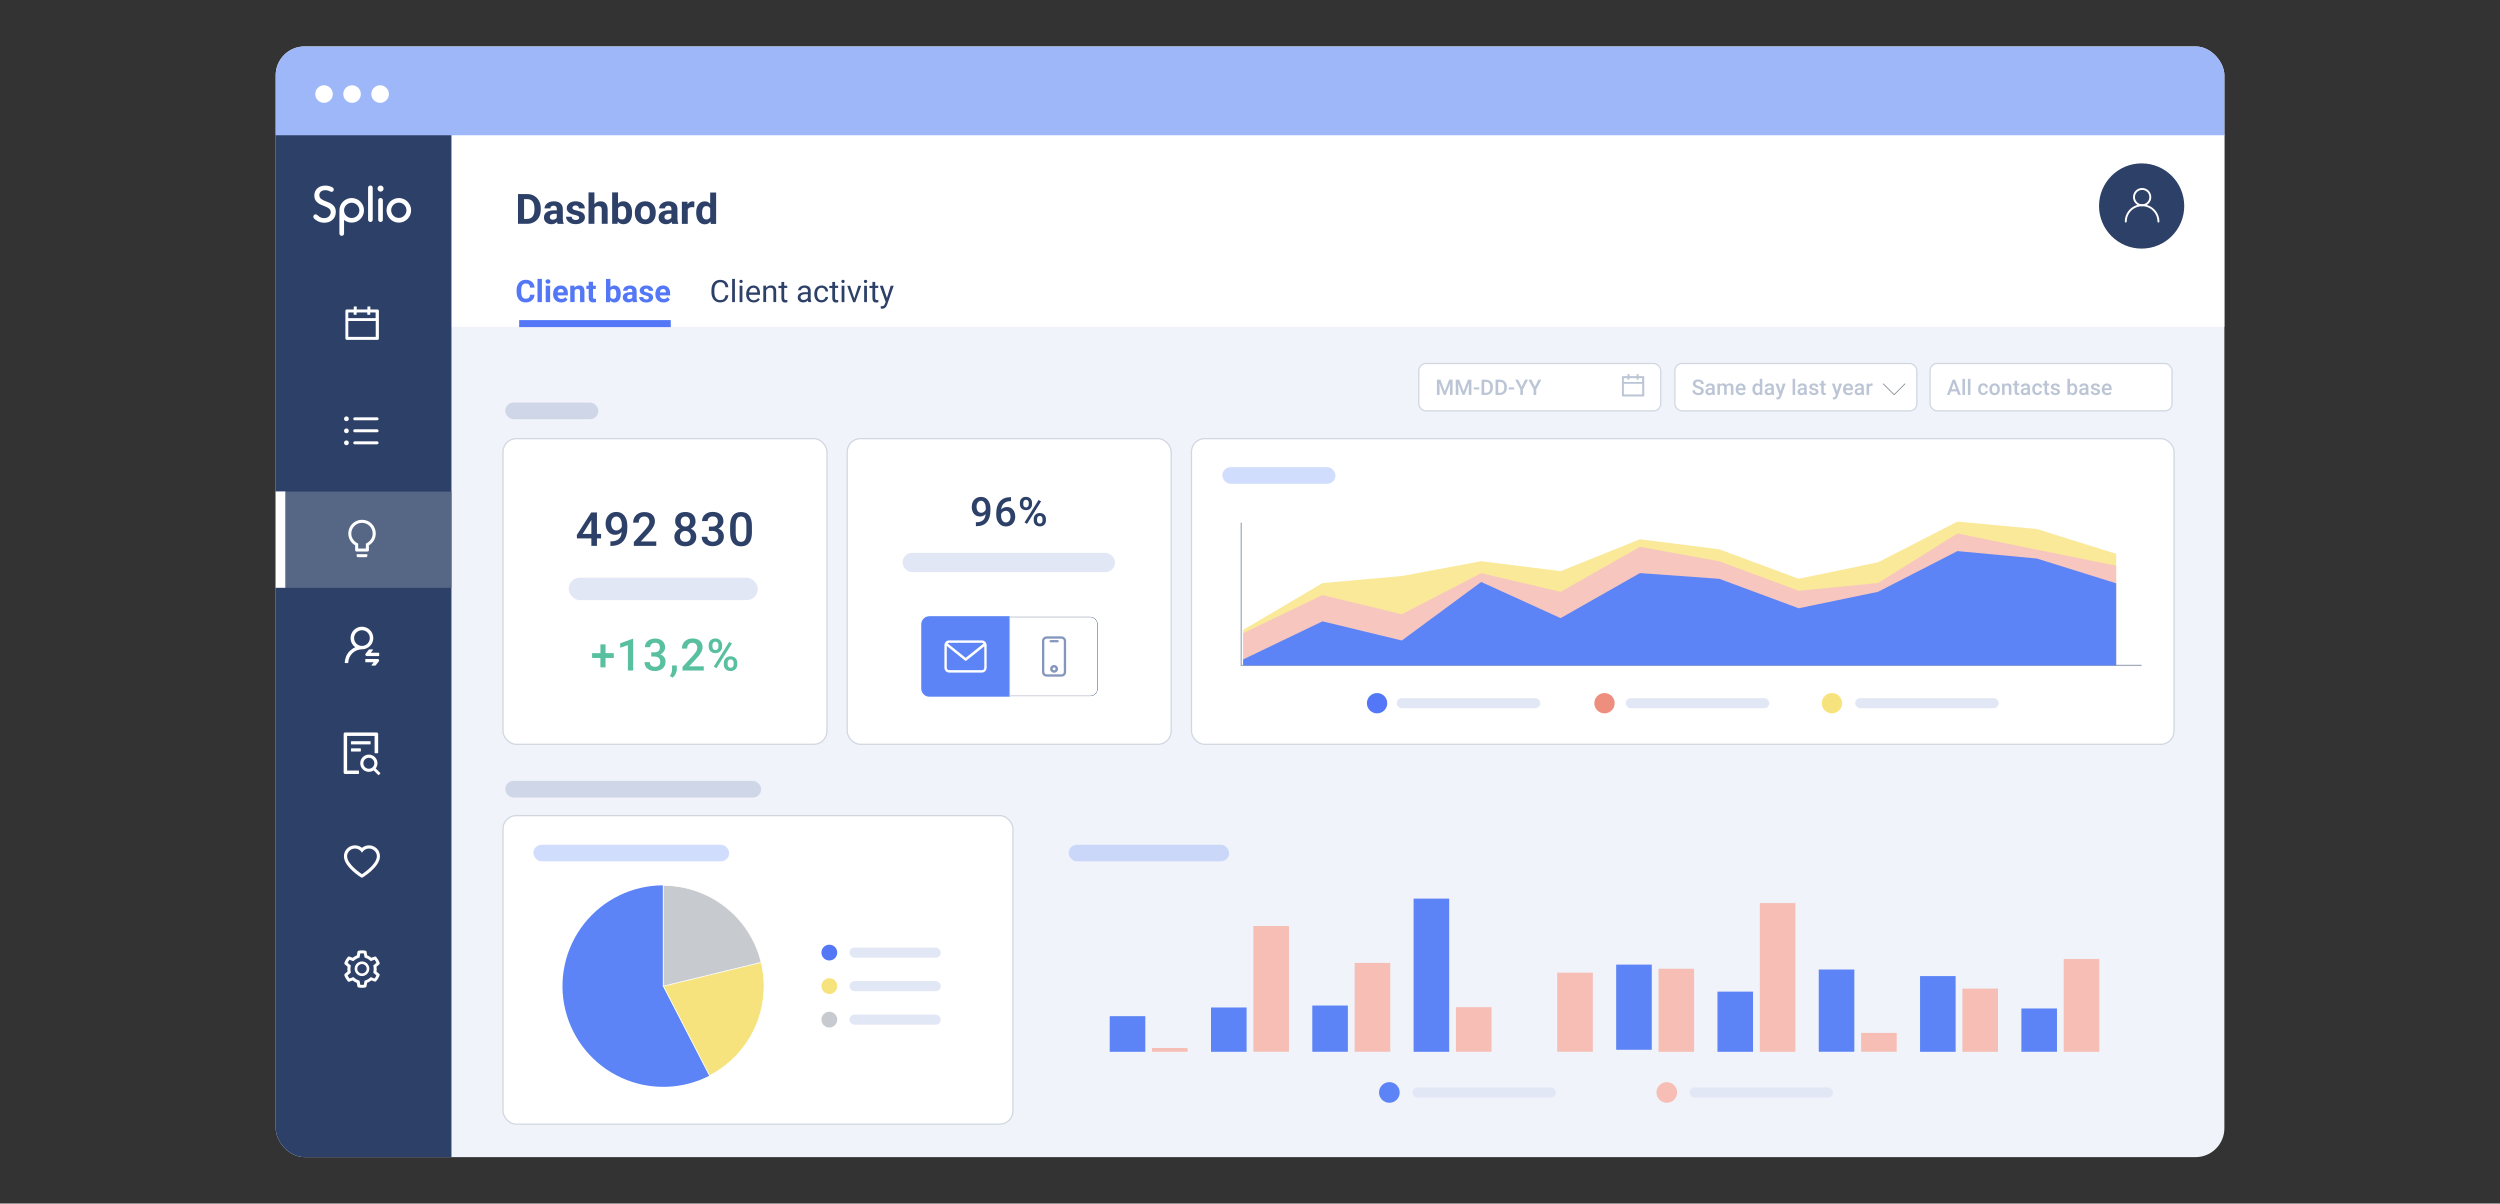 <?xml version="1.0" encoding="UTF-8"?>
<svg id="Layer_2" xmlns="http://www.w3.org/2000/svg" xmlns:xlink="http://www.w3.org/1999/xlink" viewBox="0 0 484 233">
  <rect x="0" y="0" width="484" height="233" fill="#333333" stroke="none"/>
  <defs>
    <style>
      .cls-1, .cls-2, .cls-3, .cls-4, .cls-5, .cls-6, .cls-7 {
        fill: none;
      }

      .cls-8 {
        fill: #f5b8ae;
      }

      .cls-8, .cls-9, .cls-10, .cls-11, .cls-12, .cls-13 {
        isolation: isolate;
      }

      .cls-14, .cls-15 {
        stroke-width: .15px;
      }

      .cls-14, .cls-15, .cls-5 {
        stroke: #fff;
      }

      .cls-14, .cls-16 {
        fill: #c7cacf;
      }

      .cls-17 {
        opacity: .47;
      }

      .cls-17, .cls-18 {
        fill: #9eb7f8;
      }

      .cls-19 {
        stroke: #2d4068;
      }

      .cls-19, .cls-2 {
        stroke-width: .14px;
      }

      .cls-19, .cls-20, .cls-21 {
        fill: #fff;
      }

      .cls-19, .cls-3, .cls-4, .cls-5, .cls-6, .cls-7 {
        stroke-miterlimit: 10;
      }

      .cls-2 {
        stroke: #ccd5e3;
      }

      .cls-22 {
        fill: #bbc5d5;
      }

      .cls-20, .cls-23 {
        fill-rule: evenodd;
      }

      .cls-9 {
        fill: #f6beb5;
      }

      .cls-24, .cls-12 {
        fill: #5377f6;
      }

      .cls-23, .cls-25 {
        fill: #8496bd;
      }

      .cls-26, .cls-10, .cls-15 {
        fill: #f7e37e;
      }

      .cls-27 {
        fill: #58bf9f;
      }

      .cls-28 {
        fill: #566786;
      }

      .cls-11 {
        fill: #ee8e7f;
      }

      .cls-29 {
        clip-path: url(#clippath-1);
      }

      .cls-30 {
        clip-path: url(#clippath-3);
      }

      .cls-31 {
        clip-path: url(#clippath-2);
      }

      .cls-25 {
        opacity: .31;
      }

      .cls-3 {
        stroke: #a4adbe;
      }

      .cls-3, .cls-4 {
        stroke-width: .25px;
      }

      .cls-32 {
        fill: #e2e7f5;
      }

      .cls-33 {
        fill: #f1f3fa;
      }

      .cls-34 {
        fill: #5377f5;
      }

      .cls-35 {
        opacity: .8;
      }

      .cls-4 {
        stroke: #d0d7e0;
      }

      .cls-5 {
        stroke-linecap: round;
        stroke-width: .37px;
      }

      .cls-36 {
        fill: #2d4068;
      }

      .cls-6 {
        stroke: #5f6674;
        stroke-width: .12px;
      }

      .cls-13, .cls-37 {
        fill: #5d84f6;
      }

      .cls-38 {
        clip-path: url(#clippath);
      }

      .cls-7 {
        stroke: #5377f6;
        stroke-width: 1.36px;
      }
    </style>
    <clipPath id="clippath">
      <rect class="cls-33" x="53.37" y="8.99" width="377.27" height="215.03" rx="5.59" ry="5.59"/>
    </clipPath>
    <clipPath id="clippath-1">
      <rect class="cls-1" x="66.46" y="184.01" width="7.25" height="7.25"/>
    </clipPath>
    <clipPath id="clippath-2">
      <rect class="cls-1" x="66.46" y="58.94" width="7.25" height="7.25"/>
    </clipPath>
    <clipPath id="clippath-3">
      <rect class="cls-1" x="66.46" y="100.63" width="7.25" height="7.25"/>
    </clipPath>
  </defs>
  <g>
    <g>
      <rect class="cls-33" x="53.37" y="8.99" width="377.27" height="215.03" rx="5.59" ry="5.59"/>
      <g class="cls-38">
        <rect class="cls-21" x="84.64" y="26.01" width="345.99" height="37.27"/>
        <rect class="cls-36" x="53.37" y="26.01" width="34.03" height="200.78"/>
        <rect class="cls-18" x="52.86" y="8.99" width="378.29" height="17.2"/>
        <circle class="cls-21" cx="62.73" cy="18.21" r="1.7"/>
        <circle class="cls-21" cx="68.16" cy="18.21" r="1.7"/>
        <circle class="cls-21" cx="73.59" cy="18.21" r="1.7"/>
        <rect class="cls-21" x="52.73" y="95.13" width="2.56" height="18.67"/>
        <rect class="cls-28" x="55.29" y="95.18" width="32.1" height="18.62"/>
      </g>
    </g>
    <g>
      <path class="cls-21" d="M73.26,36.93c-.12-.11-.17-.25-.17-.42s.06-.31.17-.42.26-.17.42-.17.3.06.41.17c.11.11.17.25.17.42s-.05.31-.17.42c-.11.11-.25.17-.41.17s-.31-.06-.42-.17"/>
      <path class="cls-21" d="M77.21,39.23c.82,0,1.48.67,1.48,1.48s-.67,1.48-1.48,1.48-1.48-.67-1.48-1.48.67-1.48,1.48-1.48M77.21,38.34c-1.32,0-2.38,1.07-2.38,2.38s1.07,2.38,2.38,2.38,2.38-1.07,2.38-2.38c0-1.32-1.07-2.38-2.38-2.38"/>
      <path class="cls-21" d="M60.76,41.64c.17-.19.47-.2.65-.02.1.1.22.2.36.3.14.1.29.17.45.23s.34.08.52.08c.38,0,.7-.11.93-.34s.36-.5.36-.81c0-.15-.03-.28-.09-.4s-.14-.22-.24-.3c-.1-.08-.22-.16-.36-.23-.13-.08-.28-.14-.43-.2s-.31-.12-.47-.19-.32-.14-.47-.21-.3-.16-.43-.27c-.13-.11-.25-.22-.36-.35s-.18-.28-.24-.46c-.06-.18-.09-.38-.09-.6,0-.57.19-1.04.58-1.4s.91-.54,1.58-.54c.5,0,.96.12,1.38.37.23.13.3.44.15.66-.13.18-.39.24-.58.13-.3-.18-.63-.27-.98-.27s-.65.09-.85.26c-.2.18-.31.4-.31.69,0,.17.04.32.11.45s.17.24.3.33.27.17.42.24c.16.07.33.15.5.21s.35.14.53.21.35.17.5.27.3.23.42.36.22.3.3.5.11.43.11.68c0,.62-.2,1.13-.62,1.52-.41.38-.94.58-1.6.58-.46,0-.88-.1-1.28-.3-.28-.14-.53-.33-.74-.55-.15-.17-.15-.44,0-.61h0Z"/>
      <path class="cls-21" d="M68.09,38.34c-1.32,0-2.38,1.07-2.38,2.38v4.49c0,.25.2.45.45.45s.45-.2.45-.45v-2.63c.41.33.92.52,1.48.52,1.32,0,2.38-1.07,2.38-2.38,0-1.31-1.06-2.38-2.38-2.38M68.09,42.21c-.82,0-1.48-.67-1.48-1.48s.67-1.48,1.48-1.48,1.48.67,1.48,1.48-.67,1.48-1.48,1.48"/>
      <path class="cls-21" d="M71.71,42.98h0c-.25,0-.45-.2-.45-.45v-6.17c0-.25.2-.45.45-.45s.45.2.45.45v6.17c0,.25-.2.45-.45.45"/>
      <path class="cls-21" d="M73.67,42.98h0c-.25,0-.45-.2-.45-.45v-3.75c0-.25.2-.45.45-.45s.45.2.45.45v3.75c0,.25-.2.45-.45.45"/>
    </g>
  </g>
  <g>
    <path class="cls-21" d="M72.27,123.53c0-1.21-.98-2.2-2.2-2.2s-2.2.98-2.2,2.2c0,.73.36,1.38.91,1.78,0,0,0,0,0,0-.4.17-.75.41-1.06.71-.3.3-.55.66-.71,1.06-.16.39-.25.8-.26,1.22,0,0,0,.02,0,.03,0,0,0,.02.02.02,0,0,.01.01.02.02,0,0,.02,0,.03,0h.53s.07-.03.07-.07c.02-.68.29-1.32.78-1.81.5-.5,1.17-.78,1.87-.78,1.21,0,2.2-.98,2.2-2.2ZM70.07,125.05c-.84,0-1.52-.68-1.52-1.52s.68-1.52,1.52-1.52,1.52.68,1.52,1.52-.68,1.52-1.52,1.52ZM71,127.01h2.34s.07-.03.07-.07v-.5s-.03-.07-.07-.07h-1.56l.42-.53s.01-.03.02-.04c0-.04-.03-.07-.07-.07h-.64s-.08.02-.11.05l-.61.77s-.06.11-.06.18c0,.16.13.28.28.28ZM73.13,127.58h-2.34s-.07.03-.07.07v.5s.03.07.07.07h1.56l-.42.53s-.01.03-.02.04c0,.04.03.07.07.07h.64s.08-.02.11-.05l.61-.77s.06-.11.06-.18c0-.16-.13-.28-.28-.28Z"/>
    <g class="cls-29">
      <path class="cls-21" d="M73.42,188.55l-.53-.45c.03-.15.04-.31.04-.47s-.01-.31-.04-.47l.53-.45s.07-.08.08-.13c.01-.05.01-.1,0-.15v-.02c-.15-.41-.37-.79-.65-1.12v-.02s-.09-.07-.14-.08c-.05-.01-.1-.01-.15,0l-.66.23c-.24-.2-.51-.36-.81-.47l-.13-.69c0-.05-.03-.1-.07-.14-.04-.04-.09-.06-.14-.07h-.02c-.42-.08-.87-.08-1.29,0h-.02c-.05.01-.1.04-.14.08-.04.04-.06.08-.07.14l-.13.69c-.29.11-.56.27-.8.46l-.66-.24s-.1-.02-.15,0c-.05.01-.1.04-.13.08v.02c-.29.33-.51.71-.66,1.12v.02c-.04.1-.01.21.07.28l.54.46c-.03.15-.04.31-.04.46s.01.31.04.46l-.54.46s-.07.08-.08.13c-.01.05-.01.1,0,.15v.02c.15.41.37.78.65,1.12v.02s.09.07.14.08c.05.01.1.01.15,0l.66-.24c.24.2.51.36.8.46l.13.69c0,.05.03.1.07.14.04.04.08.06.14.07h.02c.43.08.86.08,1.29,0h.02c.05-.01.1-.04.14-.08.04-.04.06-.08.07-.14l.13-.69c.29-.11.57-.27.81-.47l.66.23s.1.02.15,0c.05-.01.1-.04.13-.08v-.02c.3-.33.51-.71.66-1.12v-.02c.04-.1.01-.21-.07-.28ZM72.32,187.26c.02.12.03.25.03.37s-.01.25-.03.37l-.05.32.6.52c-.09.21-.21.41-.34.6l-.75-.27-.25.21c-.19.16-.41.28-.64.37l-.31.12-.14.78c-.23.03-.46.03-.69,0l-.14-.79-.31-.12c-.23-.09-.45-.21-.64-.37l-.25-.21-.76.27c-.14-.19-.25-.39-.34-.6l.61-.52-.05-.32c-.02-.12-.03-.25-.03-.37s0-.25.03-.37l.05-.32-.61-.52c.09-.21.21-.41.34-.6l.76.27.25-.21c.19-.16.41-.28.64-.37l.31-.12.14-.79c.23-.03.46-.03.69,0l.14.78.31.12c.23.09.45.21.64.37l.25.21.75-.27c.14.19.25.39.34.6l-.6.52.05.32ZM70.08,186.13c-.79,0-1.42.64-1.42,1.42s.64,1.42,1.42,1.42,1.42-.64,1.42-1.42-.64-1.42-1.42-1.42ZM70.72,188.19c-.08.08-.18.15-.29.2-.11.05-.23.07-.35.07-.24,0-.47-.09-.64-.27-.08-.08-.15-.18-.2-.29-.05-.11-.07-.23-.07-.35,0-.24.09-.47.27-.64.17-.17.4-.27.64-.27s.47.09.64.27c.08.08.15.18.2.29.05.11.07.23.07.35,0,.24-.09.47-.27.64Z"/>
    </g>
    <path class="cls-21" d="M73.41,164.94c-.11-.25-.26-.48-.46-.67-.2-.19-.43-.34-.68-.45-.26-.11-.54-.16-.83-.16-.4,0-.79.11-1.13.32-.08.05-.16.1-.23.16-.07-.06-.15-.11-.23-.16-.34-.21-.73-.32-1.13-.32-.29,0-.57.06-.83.16-.25.11-.48.26-.68.45-.2.19-.35.42-.46.67-.11.26-.17.54-.17.82,0,.27.06.55.16.84.09.24.22.49.39.74.27.4.63.81,1.08,1.23.75.69,1.49,1.17,1.53,1.19l.19.12c.08.05.19.05.28,0l.19-.12s.77-.5,1.53-1.19c.45-.42.82-.83,1.08-1.23.17-.25.3-.5.39-.74.11-.29.16-.57.16-.84,0-.29-.06-.56-.17-.82ZM70.08,169.24s-2.88-1.85-2.88-3.47c0-.82.68-1.49,1.52-1.49.59,0,1.1.33,1.36.81.25-.48.77-.81,1.36-.81.84,0,1.52.67,1.52,1.49,0,1.63-2.88,3.47-2.88,3.47Z"/>
    <path class="cls-21" d="M71.75,144.04v-.46s-.03-.08-.08-.08h-3.65s-.08.03-.08.08v.46s.03.08.08.08h3.65s.08-.03.08-.08ZM68.03,144.88s-.08.03-.08.08v.46s.03.08.08.08h1.75s.08-.03.08-.08v-.46s-.03-.08-.08-.08h-1.75ZM69.4,149.17h-2.2v-6.69h5.32v3.27s.03.08.08.08h.53s.08-.03.08-.08v-3.65c0-.17-.14-.3-.3-.3h-6.08c-.17,0-.3.14-.3.3v7.45c0,.17.14.3.3.3h2.58s.08-.03.08-.08v-.53s-.03-.08-.08-.08ZM73.63,149.66l-.89-.89c.21-.28.34-.63.34-1.01,0-.92-.75-1.67-1.67-1.67s-1.67.75-1.67,1.67.75,1.67,1.67,1.67c.34,0,.66-.1.92-.28l.9.9s.03.02.05.02.04,0,.05-.02l.29-.29s.01-.02.02-.02c0,0,0-.02,0-.03s0-.02,0-.03c0,0,0-.02-.02-.02ZM71.41,148.83c-.59,0-1.06-.48-1.06-1.06s.48-1.06,1.06-1.06,1.06.48,1.06,1.06-.48,1.06-1.06,1.06Z"/>
    <g class="cls-31">
      <path class="cls-21" d="M73.06,59.91h-1.36v-.52s-.03-.06-.06-.06h-.45s-.06.03-.06.06v.52h-2.07v-.52s-.03-.06-.06-.06h-.45s-.06.03-.06.06v.52h-1.36c-.14,0-.26.12-.26.26v5.37c0,.14.12.26.26.26h5.96c.14,0,.26-.12.26-.26v-5.37c0-.14-.12-.26-.26-.26ZM72.74,65.22h-5.31v-3.07h5.31v3.07ZM67.43,61.59v-1.1h1.04v.39s.03.06.06.06h.45s.06-.03.06-.06v-.39h2.07v.39s.03.06.06.06h.45s.06-.03.06-.06v-.39h1.04v1.1h-5.31Z"/>
    </g>
    <g class="cls-30">
      <path class="cls-21" d="M71.05,107.29h-1.94s-.06.03-.06.06v.26c0,.14.12.26.26.26h1.55c.14,0,.26-.12.26-.26v-.26s-.03-.06-.06-.06ZM70.08,100.63c-1.47,0-2.65,1.19-2.65,2.65,0,.98.53,1.84,1.33,2.3v.94c0,.14.12.26.26.26h2.14c.14,0,.26-.12.26-.26v-.94c.79-.46,1.33-1.32,1.33-2.3,0-1.47-1.19-2.65-2.65-2.65ZM71.12,105.08l-.29.17v.95h-1.49v-.95l-.29-.17c-.64-.37-1.04-1.05-1.04-1.79,0-1.14.93-2.07,2.07-2.07s2.07.93,2.07,2.07c0,.75-.4,1.43-1.04,1.79Z"/>
    </g>
    <path class="cls-21" d="M73,80.79h-4.32c-.16,0-.29.13-.29.29h0c0,.16.13.29.29.29h4.32c.16,0,.29-.13.29-.29h0c0-.16-.13-.29-.29-.29ZM73,83.11h-4.32c-.16,0-.29.13-.29.29h0c0,.16.13.29.29.29h4.32c.16,0,.29-.13.29-.29h0c0-.16-.13-.29-.29-.29ZM73,85.44h-4.32c-.16,0-.29.13-.29.29h0c0,.16.13.29.29.29h4.32c.16,0,.29-.13.29-.29h0c0-.16-.13-.29-.29-.29ZM66.61,81.08c0,.06.01.12.03.18.02.06.06.11.1.15.04.04.09.08.15.1.06.02.12.03.18.03s.12-.01.18-.03c.06-.02.11-.06.15-.1.04-.04.08-.09.1-.15.02-.06.03-.12.03-.18s-.01-.12-.03-.18c-.02-.06-.06-.11-.1-.15-.04-.04-.09-.08-.15-.1-.06-.02-.12-.03-.18-.03s-.12.01-.18.03c-.06.02-.11.06-.15.1-.04.04-.08.09-.1.15-.02.06-.03.12-.03.18ZM66.61,83.41c0,.06.01.12.03.18.02.06.06.11.1.15.04.04.09.08.15.1.06.02.12.03.18.03s.12-.01.18-.03c.06-.02.11-.06.15-.1.04-.04.08-.09.1-.15.02-.06.03-.12.03-.18s-.01-.12-.03-.18c-.02-.06-.06-.11-.1-.15-.04-.04-.09-.08-.15-.1-.06-.02-.12-.03-.18-.03s-.12.01-.18.03c-.06.02-.11.06-.15.1-.04.04-.08.09-.1.15-.02.06-.03.12-.03.18ZM66.61,85.73c0,.06.01.12.03.18.02.06.06.11.1.15.04.04.09.08.15.1.06.02.12.04.18.04s.12-.01.18-.04c.06-.02.11-.06.15-.1.04-.04.08-.09.1-.15.02-.06.03-.12.03-.18s-.01-.12-.03-.18c-.02-.06-.06-.11-.1-.15-.04-.04-.09-.08-.15-.1-.06-.02-.12-.03-.18-.03s-.12.01-.18.03c-.06.02-.11.06-.15.1-.04.04-.08.09-.1.15-.02.06-.03.12-.03.18Z"/>
  </g>
  <g>
    <path class="cls-36" d="M100.28,43.33v-5.76h1.77c.51,0,.96.11,1.36.34.4.23.71.55.94.97.22.42.34.9.34,1.43v.27c0,.54-.11,1.01-.33,1.43-.22.42-.53.74-.93.97-.4.23-.85.35-1.36.35h-1.78ZM101.46,38.53v3.85h.57c.46,0,.82-.15,1.06-.45.25-.3.37-.74.38-1.3v-.3c0-.59-.12-1.03-.36-1.33-.24-.3-.6-.45-1.06-.45h-.59Z"/>
    <path class="cls-36" d="M107.95,43.33c-.05-.1-.09-.23-.11-.38-.28.31-.64.46-1.08.46-.42,0-.77-.12-1.04-.36-.28-.24-.41-.55-.41-.92,0-.45.17-.8.5-1.04.34-.24.82-.37,1.46-.37h.53v-.25c0-.2-.05-.36-.15-.47-.1-.12-.26-.18-.48-.18-.19,0-.34.05-.45.14-.11.09-.16.22-.16.38h-1.14c0-.25.08-.48.23-.69s.37-.38.65-.5c.28-.12.59-.18.94-.18.53,0,.95.13,1.26.4.31.27.46.64.46,1.12v1.86c0,.41.06.71.17.92v.07h-1.16ZM107,42.54c.17,0,.32-.04.47-.11.14-.08.25-.18.32-.3v-.74h-.43c-.57,0-.88.2-.91.59v.07c0,.14.05.26.15.35.1.09.24.14.41.14Z"/>
    <path class="cls-36" d="M112.13,42.15c0-.14-.07-.25-.21-.33s-.36-.15-.67-.22c-1.02-.21-1.53-.65-1.53-1.3,0-.38.16-.7.47-.95s.73-.38,1.24-.38c.54,0,.98.13,1.3.38s.49.59.49,1h-1.14c0-.16-.05-.3-.16-.41s-.27-.16-.49-.16c-.19,0-.34.04-.45.13-.1.09-.16.2-.16.33,0,.13.06.23.18.31.12.08.32.14.61.2.28.06.52.12.72.19.6.22.91.61.91,1.15,0,.39-.17.71-.5.95-.34.24-.77.36-1.3.36-.36,0-.68-.06-.96-.19-.28-.13-.5-.3-.65-.53-.16-.22-.24-.46-.24-.72h1.08c.01.2.09.36.23.47s.33.16.56.16c.22,0,.38-.04.5-.12.11-.08.17-.19.17-.33Z"/>
    <path class="cls-36" d="M115.09,39.52c.3-.36.68-.55,1.14-.55.93,0,1.4.54,1.41,1.62v2.74h-1.14v-2.71c0-.25-.05-.43-.16-.54-.11-.12-.28-.18-.53-.18-.33,0-.58.13-.73.39v3.04h-1.14v-6.08h1.14v2.26Z"/>
    <path class="cls-36" d="M122.37,41.23c0,.69-.15,1.22-.44,1.6s-.7.58-1.23.58c-.46,0-.84-.18-1.11-.53l-.05.45h-1.03v-6.08h1.14v2.18c.26-.31.61-.46,1.04-.46.52,0,.93.19,1.23.58.3.38.45.92.45,1.62v.06ZM121.23,41.15c0-.43-.07-.75-.21-.95s-.34-.3-.61-.3c-.36,0-.61.15-.75.45v1.69c.14.3.39.45.76.45s.61-.18.73-.55c.06-.17.08-.44.08-.8Z"/>
    <path class="cls-36" d="M122.9,41.15c0-.42.08-.8.25-1.14s.4-.59.71-.77.66-.27,1.07-.27c.58,0,1.05.18,1.41.53.37.35.57.83.61,1.44v.29c0,.66-.18,1.18-.54,1.58-.37.4-.86.6-1.48.6s-1.11-.2-1.48-.59c-.37-.4-.55-.93-.55-1.61v-.05ZM124.04,41.24c0,.41.08.72.23.93.15.21.37.32.66.32s.49-.11.65-.32c.16-.21.23-.55.23-1.02,0-.4-.08-.71-.23-.93-.16-.22-.37-.33-.66-.33s-.5.11-.65.33-.23.56-.23,1.01Z"/>
    <path class="cls-36" d="M130.14,43.33c-.05-.1-.09-.23-.11-.38-.28.31-.64.46-1.08.46-.42,0-.77-.12-1.04-.36-.28-.24-.41-.55-.41-.92,0-.45.17-.8.5-1.04.34-.24.82-.37,1.46-.37h.53v-.25c0-.2-.05-.36-.15-.47-.1-.12-.26-.18-.48-.18-.19,0-.34.05-.45.14-.11.09-.16.22-.16.38h-1.14c0-.25.08-.48.23-.69s.37-.38.65-.5c.28-.12.59-.18.94-.18.53,0,.95.13,1.26.4.31.27.46.64.46,1.12v1.86c0,.41.06.71.17.92v.07h-1.16ZM129.19,42.54c.17,0,.32-.04.47-.11.14-.08.25-.18.32-.3v-.74h-.43c-.57,0-.88.2-.91.59v.07c0,.14.05.26.15.35.1.09.24.14.41.14Z"/>
    <path class="cls-36" d="M134.41,40.13c-.16-.02-.29-.03-.41-.03-.43,0-.72.15-.85.44v2.8h-1.14v-4.28h1.08l.03.51c.23-.39.55-.59.95-.59.13,0,.25.02.36.05l-.02,1.1Z"/>
    <path class="cls-36" d="M134.78,41.16c0-.67.15-1.2.45-1.59.3-.4.71-.59,1.23-.59.42,0,.76.16,1.03.47v-2.18h1.15v6.08h-1.03l-.06-.45c-.29.36-.65.53-1.1.53-.5,0-.91-.2-1.21-.6-.3-.4-.46-.95-.46-1.66ZM135.92,41.25c0,.4.07.71.21.92.14.21.34.32.61.32.35,0,.6-.15.75-.45v-1.69c-.14-.3-.39-.45-.74-.45-.55,0-.83.45-.83,1.34Z"/>
  </g>
  <g>
    <path class="cls-24" d="M103.49,57.07c-.03.46-.2.82-.51,1.08-.31.26-.71.4-1.21.4-.55,0-.98-.18-1.29-.55s-.47-.87-.47-1.52v-.26c0-.41.07-.77.22-1.08s.35-.55.62-.72c.27-.17.58-.25.94-.25.49,0,.89.13,1.19.4.3.26.47.63.52,1.11h-.88c-.02-.28-.1-.47-.23-.6-.13-.12-.33-.19-.6-.19-.29,0-.51.1-.66.31-.15.21-.22.54-.22.98v.32c0,.46.07.8.21,1.01.14.21.36.32.66.32.27,0,.47-.06.61-.19.13-.12.21-.32.23-.58h.88Z"/>
    <path class="cls-24" d="M104.91,58.49h-.85v-4.5h.85v4.5Z"/>
    <path class="cls-24" d="M105.6,54.5c0-.13.04-.23.13-.31s.2-.12.35-.12.26.04.35.12.13.19.13.31-.04.23-.13.32c-.09.08-.2.12-.34.12s-.26-.04-.34-.12c-.09-.08-.13-.19-.13-.32ZM106.5,58.49h-.85v-3.17h.85v3.17Z"/>
    <path class="cls-24" d="M108.65,58.55c-.47,0-.84-.14-1.13-.43-.29-.29-.44-.66-.44-1.14v-.08c0-.32.06-.6.18-.85.12-.25.3-.44.52-.58.23-.14.48-.2.77-.2.43,0,.78.14,1.02.41.25.27.37.66.37,1.16v.35h-2.02c.03.21.11.37.25.5s.31.19.52.19c.33,0,.58-.12.76-.35l.42.47c-.13.18-.3.32-.52.42-.22.1-.46.15-.72.15ZM108.55,55.95c-.17,0-.3.06-.41.17-.1.11-.17.28-.2.49h1.18v-.07c0-.19-.05-.33-.15-.44-.1-.1-.24-.15-.41-.15Z"/>
    <path class="cls-24" d="M111.21,55.32l.03.37c.23-.28.53-.43.91-.43.34,0,.59.1.75.3.16.2.25.49.25.88v2.05h-.85v-2.03c0-.18-.04-.31-.12-.39-.08-.08-.21-.12-.39-.12-.24,0-.42.1-.54.3v2.23h-.85v-3.17h.8Z"/>
    <path class="cls-24" d="M114.81,54.54v.78h.54v.62h-.54v1.58c0,.12.02.2.07.25.05.05.13.08.26.08.09,0,.18,0,.25-.02v.64c-.17.05-.34.08-.51.08-.59,0-.9-.3-.91-.9v-1.71h-.46v-.62h.46v-.78h.85Z"/>
    <path class="cls-24" d="M120.17,56.94c0,.51-.11.9-.32,1.19-.22.28-.52.43-.91.43-.34,0-.62-.13-.82-.4l-.04.34h-.76v-4.5h.85v1.61c.19-.23.45-.34.77-.34.39,0,.69.14.91.43.22.28.33.68.33,1.2v.05ZM119.32,56.87c0-.32-.05-.55-.15-.7s-.25-.22-.45-.22c-.27,0-.45.11-.56.33v1.25c.1.22.29.33.56.33s.45-.14.54-.4c.04-.13.06-.32.06-.59Z"/>
    <path class="cls-24" d="M122.53,58.49c-.04-.08-.07-.17-.08-.28-.2.23-.47.34-.8.34-.31,0-.57-.09-.77-.27-.2-.18-.31-.41-.31-.68,0-.34.12-.59.37-.77.25-.18.61-.27,1.08-.27h.39v-.18c0-.15-.04-.26-.11-.35s-.19-.13-.36-.13c-.14,0-.25.03-.34.1-.08.07-.12.16-.12.28h-.85c0-.18.06-.35.17-.51s.27-.28.48-.37c.21-.09.44-.13.7-.13.39,0,.7.1.93.29.23.2.34.47.34.83v1.37c0,.3.04.53.13.68v.05h-.86ZM121.83,57.9c.13,0,.24-.03.35-.08.11-.06.18-.13.23-.22v-.54h-.32c-.42,0-.65.15-.68.44v.05c0,.1.03.19.11.26.07.07.18.1.3.1Z"/>
    <path class="cls-24" d="M125.62,57.61c0-.1-.05-.18-.15-.24s-.27-.11-.49-.16c-.75-.16-1.13-.48-1.13-.96,0-.28.12-.52.35-.7.23-.19.54-.28.92-.28.4,0,.72.1.97.29.24.19.36.43.36.74h-.85c0-.12-.04-.22-.12-.3-.08-.08-.2-.12-.37-.12-.14,0-.25.03-.33.1-.08.06-.12.15-.12.25,0,.09.05.17.13.23.09.06.24.11.45.15.21.04.39.09.53.14.45.16.67.45.67.85,0,.29-.12.52-.37.7-.25.18-.57.27-.96.27-.27,0-.5-.05-.71-.14-.21-.09-.37-.22-.49-.39-.12-.17-.18-.34-.18-.53h.8c0,.15.06.27.17.34.1.08.24.12.42.12.16,0,.29-.03.37-.09s.12-.14.12-.24Z"/>
    <path class="cls-24" d="M128.45,58.55c-.47,0-.84-.14-1.13-.43-.29-.29-.44-.66-.44-1.14v-.08c0-.32.06-.6.18-.85.12-.25.3-.44.52-.58.23-.14.48-.2.77-.2.43,0,.78.14,1.02.41.25.27.37.66.37,1.16v.35h-2.02c.03.21.11.37.25.5s.31.19.52.19c.33,0,.58-.12.76-.35l.42.47c-.13.18-.3.32-.52.42-.22.1-.46.15-.72.15ZM128.35,55.95c-.17,0-.3.06-.41.17-.1.11-.17.28-.2.49h1.18v-.07c0-.19-.05-.33-.15-.44-.1-.1-.24-.15-.41-.15Z"/>
    <path class="cls-36" d="M141.01,57.14c-.05.45-.22.8-.5,1.04-.28.25-.65.37-1.12.37-.5,0-.91-.18-1.21-.54s-.45-.84-.45-1.45v-.41c0-.4.07-.74.21-1.04s.34-.53.6-.69c.26-.16.56-.24.9-.24.45,0,.82.13,1.09.38s.43.6.48,1.05h-.56c-.05-.34-.16-.59-.32-.74-.16-.15-.39-.23-.68-.23-.36,0-.64.13-.84.4-.2.27-.31.64-.31,1.13v.41c0,.46.1.83.29,1.11.19.27.46.41.81.41.31,0,.55-.07.72-.21.17-.14.28-.39.33-.74h.56Z"/>
    <path class="cls-36" d="M142.28,58.49h-.54v-4.5h.54v4.5Z"/>
    <path class="cls-36" d="M143.15,54.48c0-.09.03-.16.08-.22s.13-.09.24-.09.19.03.24.09.08.13.08.22-.03.16-.08.22-.14.09-.24.09-.19-.03-.24-.09-.08-.13-.08-.22ZM143.73,58.49h-.54v-3.17h.54v3.17Z"/>
    <path class="cls-36" d="M145.91,58.55c-.43,0-.78-.14-1.05-.42-.27-.28-.4-.66-.4-1.13v-.1c0-.31.06-.6.18-.84.12-.25.29-.44.5-.58.22-.14.45-.21.7-.21.41,0,.73.14.96.41s.34.66.34,1.17v.23h-2.15c0,.31.1.56.27.76.18.19.4.29.67.29.19,0,.35-.04.49-.12.13-.08.25-.18.35-.31l.33.26c-.27.41-.66.61-1.19.61ZM145.85,55.71c-.22,0-.4.08-.55.24-.15.16-.24.38-.27.67h1.59v-.04c-.02-.27-.09-.49-.22-.64-.13-.15-.31-.23-.54-.23Z"/>
    <path class="cls-36" d="M148.29,55.32l.02.4c.24-.3.56-.46.95-.46.67,0,1.01.38,1.01,1.13v2.09h-.54v-2.1c0-.23-.05-.4-.16-.51-.1-.11-.26-.16-.48-.16-.18,0-.33.05-.46.14-.13.09-.24.22-.31.37v2.26h-.54v-3.17h.51Z"/>
    <path class="cls-36" d="M151.82,54.55v.77h.59v.42h-.59v1.97c0,.13.03.22.08.29.05.06.14.1.27.1.06,0,.15-.01.26-.03v.44c-.14.04-.28.06-.42.06-.24,0-.42-.07-.55-.22-.12-.15-.18-.35-.18-.62v-1.96h-.58v-.42h.58v-.77h.54Z"/>
    <path class="cls-36" d="M156.49,58.49c-.03-.06-.06-.17-.08-.33-.25.26-.55.39-.9.39-.31,0-.57-.09-.77-.27s-.3-.4-.3-.67c0-.33.12-.59.38-.77.25-.18.6-.27,1.06-.27h.53v-.25c0-.19-.06-.34-.17-.45-.11-.11-.28-.17-.5-.17-.19,0-.36.05-.49.15-.13.1-.2.21-.2.35h-.54c0-.16.06-.31.17-.46.11-.15.26-.26.46-.35.19-.09.4-.13.63-.13.36,0,.65.09.86.27.21.18.31.43.32.75v1.46c0,.29.04.52.11.69v.05h-.57ZM155.59,58.08c.17,0,.33-.04.48-.13s.26-.2.33-.34v-.65h-.42c-.66,0-1,.19-1,.58,0,.17.06.3.17.4s.26.14.44.14Z"/>
    <path class="cls-36" d="M159.06,58.11c.19,0,.36-.06.51-.18.14-.12.22-.26.24-.44h.51c-.01.18-.07.35-.19.52-.12.16-.27.29-.46.39-.19.1-.4.15-.61.15-.43,0-.77-.14-1.03-.43s-.38-.68-.38-1.18v-.09c0-.31.06-.58.17-.82s.28-.43.49-.56c.21-.13.46-.2.75-.2.36,0,.65.11.89.32.23.21.36.49.38.83h-.51c-.02-.21-.09-.37-.23-.51-.14-.13-.31-.2-.52-.2-.27,0-.49.1-.64.3-.15.2-.23.48-.23.86v.1c0,.36.08.65.23.84.15.2.37.3.64.3Z"/>
    <path class="cls-36" d="M161.67,54.55v.77h.59v.42h-.59v1.97c0,.13.03.22.08.29.05.06.14.1.27.1.06,0,.15-.01.26-.03v.44c-.14.04-.28.06-.42.06-.24,0-.42-.07-.55-.22-.12-.15-.18-.35-.18-.62v-1.96h-.58v-.42h.58v-.77h.54Z"/>
    <path class="cls-36" d="M162.89,54.48c0-.09.03-.16.08-.22s.13-.09.24-.09.19.03.24.09.08.13.08.22-.03.16-.08.22-.14.09-.24.09-.19-.03-.24-.09-.08-.13-.08-.22ZM163.48,58.49h-.54v-3.17h.54v3.17Z"/>
    <path class="cls-36" d="M165.39,57.76l.78-2.43h.55l-1.14,3.17h-.41l-1.15-3.17h.55l.81,2.43Z"/>
    <path class="cls-36" d="M167.25,54.48c0-.09.03-.16.08-.22s.13-.09.24-.09.19.03.24.09.08.13.08.22-.03.16-.08.22-.14.09-.24.09-.19-.03-.24-.09-.08-.13-.08-.22ZM167.84,58.49h-.54v-3.17h.54v3.17Z"/>
    <path class="cls-36" d="M169.44,54.55v.77h.59v.42h-.59v1.97c0,.13.03.22.08.29.05.06.14.1.27.1.06,0,.15-.01.26-.03v.44c-.14.04-.28.06-.42.06-.24,0-.42-.07-.55-.22-.12-.15-.18-.35-.18-.62v-1.96h-.58v-.42h.58v-.77h.54Z"/>
    <path class="cls-36" d="M171.7,57.7l.74-2.38h.58l-1.27,3.66c-.2.53-.51.79-.94.79h-.1s-.2-.05-.2-.05v-.44h.15c.18.01.33-.03.43-.1s.19-.21.25-.41l.12-.32-1.13-3.13h.59l.79,2.38Z"/>
  </g>
  <circle class="cls-36" cx="414.62" cy="39.88" r="8.25"/>
  <g>
    <circle class="cls-5" cx="414.72" cy="38.16" r="1.58"/>
    <path class="cls-5" d="M411.55,42.9c0-1.75,1.42-3.16,3.16-3.16s3.16,1.42,3.16,3.16"/>
  </g>
  <line class="cls-7" x1="100.51" y1="62.65" x2="129.86" y2="62.65"/>
  <g>
    <rect class="cls-21" x="230.67" y="84.92" width="190.23" height="59.18" rx="2.56" ry="2.56"/>
    <rect class="cls-4" x="230.67" y="84.92" width="190.23" height="59.18" rx="2.56" ry="2.56"/>
  </g>
  <g>
    <rect class="cls-21" x="97.38" y="157.9" width="98.72" height="59.74" rx="2.56" ry="2.56"/>
    <rect class="cls-4" x="97.38" y="157.9" width="98.72" height="59.74" rx="2.56" ry="2.56"/>
  </g>
  <g>
    <rect class="cls-21" x="97.38" y="84.92" width="62.72" height="59.18" rx="2.56" ry="2.56"/>
    <rect class="cls-4" x="97.38" y="84.92" width="62.72" height="59.18" rx="2.56" ry="2.56"/>
  </g>
  <g>
    <rect class="cls-21" x="164.02" y="84.92" width="62.72" height="59.18" rx="2.56" ry="2.56"/>
    <rect class="cls-4" x="164.02" y="84.92" width="62.72" height="59.18" rx="2.56" ry="2.56"/>
  </g>
  <g>
    <g class="cls-35">
      <path class="cls-10" d="M240.66,121.96l15.37-9.07,15.36-1.37,15.37-2.87,15.37,1.93,15.36-6.18,15.37,1.95,15.36,5.7,15.37-3.19,15.37-7.88,15.36,1.44,15.37,4.8v21.6h-169.02v-6.86Z"/>
      <path class="cls-8" d="M240.66,122.59l15.37-7.38,15.36,3.71,15.37-7.95,15.37,3.62,15.36-8.72,15.37,2.8,15.36,5.7,15.37-1.5,15.37-9.58,15.36,3.13,15.37,3.1v19.28h-169.02v-6.22Z"/>
    </g>
    <polyline class="cls-3" points="240.3 101.2 240.3 128.82 414.62 128.82"/>
    <path class="cls-13" d="M240.66,127.67l15.37-7.38,15.36,3.71,15.37-11.33,15.37,7,15.36-8.72,15.37,1.11,15.36,5.7,15.37-3.19,15.37-7.88,15.36,1.44,15.37,4.8v15.9h-169.02v-1.15Z"/>
  </g>
  <g>
    <g>
      <circle class="cls-12" cx="266.6" cy="136.14" r="1.97"/>
      <circle class="cls-11" cx="310.63" cy="136.14" r="1.97"/>
      <circle class="cls-10" cx="354.66" cy="136.14" r="1.97"/>
    </g>
    <rect class="cls-32" x="359.16" y="135.16" width="27.78" height="1.95" rx=".97" ry=".97"/>
    <rect class="cls-32" x="314.75" y="135.16" width="27.78" height="1.95" rx=".97" ry=".97"/>
    <rect class="cls-32" x="270.41" y="135.16" width="27.78" height="1.95" rx=".97" ry=".97"/>
  </g>
  <g>
    <path class="cls-13" d="M128.41,171.4c-2.95,0-5.87.67-8.53,1.96-2.66,1.29-4.99,3.17-6.81,5.49-1.83,2.32-3.1,5.03-3.73,7.92-.63,2.89-.59,5.88.11,8.75.7,2.87,2.04,5.55,3.92,7.82,1.88,2.28,4.26,4.1,6.95,5.32,2.69,1.23,5.62,1.82,8.57,1.75,2.95-.07,5.85-.81,8.48-2.17l-8.96-17.34v-19.51Z"/>
    <path class="cls-15" d="M137.37,208.25c3.89-2.01,6.98-5.26,8.8-9.24,1.81-3.98,2.24-8.45,1.21-12.7-1.03-4.25-3.46-8.03-6.9-10.73-3.44-2.7-7.69-4.17-12.06-4.17v19.51l8.96,17.34Z"/>
    <path class="cls-14" d="M147.37,186.31c-1.03-4.25-3.46-8.03-6.9-10.73-3.44-2.7-7.69-4.17-12.06-4.17v19.51l18.96-4.61Z"/>
    <circle class="cls-34" cx="160.56" cy="184.42" r="1.53"/>
    <circle class="cls-26" cx="160.56" cy="190.91" r="1.53"/>
    <circle class="cls-16" cx="160.56" cy="197.4" r="1.53"/>
  </g>
  <rect class="cls-32" x="164.46" y="183.45" width="17.67" height="1.95" rx=".97" ry=".97"/>
  <rect class="cls-32" x="164.46" y="189.94" width="17.67" height="1.95" rx=".97" ry=".97"/>
  <rect class="cls-32" x="164.46" y="196.43" width="17.67" height="1.95" rx=".97" ry=".97"/>
  <g>
    <path class="cls-37" d="M214.84,196.73h6.89v6.9h-6.89v-6.9Z"/>
    <path class="cls-37" d="M234.45,195.05h6.89v8.58h-6.89v-8.58Z"/>
    <path class="cls-37" d="M254.06,194.67h6.89v8.95h-6.89v-8.95Z"/>
    <path class="cls-37" d="M273.67,173.97h6.89v29.66h-6.89v-29.66Z"/>
    <path class="cls-37" d="M312.89,186.75h6.89v16.49h-6.89v-16.49Z"/>
    <path class="cls-37" d="M332.5,191.98h6.89v11.65h-6.89v-11.65Z"/>
    <path class="cls-37" d="M352.11,187.7h6.89v15.92h-6.89v-15.92Z"/>
    <path class="cls-37" d="M371.72,188.97h6.89v14.66h-6.89v-14.66Z"/>
    <path class="cls-37" d="M391.34,195.24h6.89v8.38h-6.89v-8.38Z"/>
    <path class="cls-9" d="M223.03,202.9h6.89v.72h-6.89v-.72Z"/>
    <path class="cls-9" d="M242.65,179.28h6.89v24.34h-6.89v-24.34Z"/>
    <path class="cls-9" d="M262.26,186.42h6.89v17.2h-6.89v-17.2Z"/>
    <path class="cls-9" d="M281.87,194.99h6.89v8.63h-6.89v-8.63Z"/>
    <path class="cls-9" d="M301.48,188.31h6.89v15.31h-6.89v-15.31Z"/>
    <path class="cls-9" d="M321.09,187.54h6.89v16.09h-6.89v-16.09Z"/>
    <path class="cls-9" d="M340.7,174.84h6.89v28.79h-6.89v-28.79Z"/>
    <path class="cls-9" d="M360.31,199.97h6.89v3.65h-6.89v-3.65Z"/>
    <path class="cls-9" d="M379.92,191.39h6.89v12.24h-6.89v-12.24Z"/>
    <path class="cls-9" d="M399.53,185.66h6.89v17.97h-6.89v-17.97Z"/>
  </g>
  <g>
    <circle class="cls-37" cx="268.98" cy="211.5" r="2"/>
    <circle class="cls-9" cx="322.69" cy="211.5" r="2"/>
    <rect class="cls-32" x="273.45" y="210.53" width="27.78" height="1.95" rx=".97" ry=".97"/>
    <rect class="cls-32" x="327.1" y="210.53" width="27.78" height="1.95" rx=".97" ry=".97"/>
  </g>
  <g>
    <g>
      <g>
        <rect class="cls-21" x="274.68" y="70.37" width="46.84" height="9.18" rx="1.38" ry="1.38"/>
        <rect class="cls-4" x="274.68" y="70.37" width="46.84" height="9.18" rx="1.38" ry="1.38"/>
      </g>
      <g>
        <path class="cls-22" d="M278.86,73.5l.85,2.26.85-2.26h.66v2.95h-.51v-.97l.05-1.3-.87,2.28h-.37l-.87-2.27.05,1.3v.97h-.51v-2.95h.67Z"/>
        <path class="cls-22" d="M282.5,73.5l.85,2.26.85-2.26h.66v2.95h-.51v-.97l.05-1.3-.87,2.28h-.37l-.87-2.27.05,1.3v.97h-.51v-2.95h.67Z"/>
        <path class="cls-22" d="M286.38,75.4h-1.06v-.4h1.06v.4Z"/>
        <path class="cls-22" d="M286.83,76.46v-2.95h.87c.26,0,.49.06.69.18.2.12.36.28.47.49.11.21.17.46.17.73v.15c0,.28-.06.53-.17.74-.11.21-.27.38-.48.49-.21.11-.44.17-.71.17h-.85ZM287.34,73.92v2.13h.33c.27,0,.48-.08.62-.25.14-.17.22-.41.22-.72v-.16c0-.32-.07-.56-.21-.73-.14-.17-.34-.25-.61-.25h-.36Z"/>
        <path class="cls-22" d="M289.54,76.46v-2.95h.87c.26,0,.49.06.69.18.2.12.36.28.47.49.11.21.17.46.17.73v.15c0,.28-.06.53-.17.74-.11.21-.27.38-.48.49-.21.11-.44.17-.71.17h-.85ZM290.05,73.92v2.13h.33c.27,0,.48-.08.62-.25.14-.17.22-.41.22-.72v-.16c0-.32-.07-.56-.21-.73-.14-.17-.34-.25-.61-.25h-.36Z"/>
        <path class="cls-22" d="M293.16,75.4h-1.06v-.4h1.06v.4Z"/>
        <path class="cls-22" d="M294.58,74.9l.68-1.4h.57l-.99,1.87v1.09h-.51v-1.09l-.99-1.87h.57l.68,1.4Z"/>
        <path class="cls-22" d="M297.15,74.9l.68-1.4h.57l-.99,1.87v1.09h-.51v-1.09l-.99-1.87h.57l.68,1.4Z"/>
      </g>
      <path class="cls-22" d="M318.15,72.82h-.91v-.35s-.02-.04-.04-.04h-.3s-.04.02-.04.04v.35h-1.39v-.35s-.02-.04-.04-.04h-.3s-.04.02-.04.04v.35h-.91c-.1,0-.17.08-.17.17v3.6c0,.1.08.17.17.17h3.98c.1,0,.17-.08.17-.17v-3.6c0-.1-.08-.17-.17-.17ZM317.93,76.37h-3.55v-2.06h3.55v2.06ZM314.38,73.95v-.74h.69v.26s.02.04.04.04h.3s.04-.02.04-.04v-.26h1.39v.26s.02.04.04.04h.3s.04-.02.04-.04v-.26h.69v.74h-3.55Z"/>
    </g>
    <g>
      <g>
        <rect class="cls-21" x="324.26" y="70.37" width="46.84" height="9.18" rx="1.38" ry="1.38"/>
        <rect class="cls-4" x="324.26" y="70.37" width="46.84" height="9.18" rx="1.38" ry="1.38"/>
      </g>
      <g>
        <path class="cls-22" d="M329.33,75.69c0-.13-.05-.23-.14-.3s-.26-.14-.49-.21-.43-.15-.57-.24c-.27-.17-.4-.39-.4-.66,0-.24.1-.43.29-.59s.45-.23.76-.23c.21,0,.39.04.55.11.16.08.29.18.38.32.09.14.14.3.14.47h-.51c0-.15-.05-.27-.15-.36s-.23-.13-.41-.13c-.17,0-.3.04-.39.11-.09.07-.14.17-.14.3,0,.11.05.2.15.27.1.07.27.14.49.21.23.07.41.15.55.23s.24.19.31.3c.06.11.1.25.1.4,0,.25-.09.44-.28.59-.19.14-.44.22-.77.22-.21,0-.41-.04-.59-.12-.18-.08-.32-.19-.42-.33-.1-.14-.15-.3-.15-.49h.51c0,.17.06.3.17.39.11.09.27.14.48.14.18,0,.31-.04.4-.11s.14-.17.14-.29Z"/>
        <path class="cls-22" d="M331.56,76.46s-.04-.11-.06-.2c-.16.16-.35.25-.58.25s-.4-.06-.54-.19c-.14-.13-.21-.28-.21-.47,0-.23.09-.41.26-.54.17-.12.42-.19.75-.19h.3v-.14c0-.11-.03-.2-.1-.27-.06-.07-.16-.1-.29-.1-.11,0-.2.03-.28.08-.07.06-.11.13-.11.21h-.49c0-.12.04-.23.12-.34s.19-.19.32-.25.29-.09.46-.09c.26,0,.46.06.62.19.15.13.23.31.23.54v.99c0,.2.03.36.08.47v.03h-.5ZM331.01,76.1c.1,0,.19-.02.27-.07s.15-.11.19-.19v-.41h-.27c-.18,0-.32.03-.41.1-.09.06-.14.15-.14.27,0,.1.03.17.09.23.06.06.15.08.25.08Z"/>
        <path class="cls-22" d="M332.95,74.26v.23c.17-.18.38-.27.65-.27.29,0,.49.11.6.34.16-.22.38-.34.67-.34.24,0,.42.07.54.2.12.13.18.33.18.59v1.44h-.49v-1.43c0-.14-.03-.24-.09-.31s-.16-.1-.3-.1c-.11,0-.2.03-.27.09s-.12.14-.15.24v1.5s-.49,0-.49,0v-1.44c0-.26-.14-.39-.4-.39-.2,0-.34.08-.42.24v1.59h-.49v-2.19h.46Z"/>
        <path class="cls-22" d="M337.07,76.5c-.31,0-.57-.1-.76-.3-.19-.2-.29-.46-.29-.78v-.06c0-.22.04-.41.13-.59.08-.17.2-.31.36-.4.15-.1.32-.14.51-.14.3,0,.53.1.69.29.16.19.24.46.24.81v.2h-1.43c.01.18.07.32.18.43.11.11.24.16.4.16.23,0,.41-.09.55-.27l.27.25c-.09.13-.2.23-.35.3s-.31.11-.49.11ZM337.01,74.62c-.14,0-.24.05-.33.14-.08.09-.14.23-.16.4h.94v-.04c-.01-.16-.05-.29-.13-.37-.08-.08-.18-.13-.32-.13Z"/>
        <path class="cls-22" d="M339.27,75.34c0-.34.08-.61.23-.81.16-.2.37-.31.63-.31.23,0,.42.08.56.24v-1.12h.49v3.11h-.45l-.02-.23c-.15.18-.34.27-.59.27s-.46-.1-.62-.31c-.16-.21-.24-.49-.24-.84ZM339.77,75.38c0,.22.04.4.13.52.09.12.21.19.37.19.2,0,.35-.09.44-.27v-.94c-.09-.18-.24-.26-.44-.26-.16,0-.28.06-.37.19-.09.13-.13.32-.13.57Z"/>
        <path class="cls-22" d="M343.02,76.46s-.04-.11-.06-.2c-.16.16-.35.25-.58.25s-.4-.06-.54-.19c-.14-.13-.21-.28-.21-.47,0-.23.09-.41.26-.54.17-.12.42-.19.75-.19h.3v-.14c0-.11-.03-.2-.1-.27-.06-.07-.16-.1-.29-.1-.11,0-.2.03-.28.08-.07.06-.11.13-.11.21h-.49c0-.12.04-.23.12-.34s.19-.19.32-.25.29-.09.46-.09c.26,0,.46.06.62.19.15.13.23.31.23.54v.99c0,.2.03.36.08.47v.03h-.5ZM342.48,76.1c.1,0,.19-.02.27-.07s.15-.11.19-.19v-.41h-.27c-.18,0-.32.03-.41.1-.09.06-.14.15-.14.27,0,.1.03.17.09.23.06.06.15.08.25.08Z"/>
        <path class="cls-22" d="M344.72,75.75l.45-1.49h.53l-.87,2.53c-.13.37-.36.55-.68.55-.07,0-.15-.01-.24-.04v-.38h.09c.12,0,.22-.02.28-.06.06-.05.11-.12.15-.23l.07-.19-.77-2.18h.53l.46,1.49Z"/>
        <path class="cls-22" d="M347.54,76.46h-.49v-3.11h.49v3.11Z"/>
        <path class="cls-22" d="M349.38,76.46s-.04-.11-.06-.2c-.16.16-.35.25-.58.25s-.4-.06-.54-.19c-.14-.13-.21-.28-.21-.47,0-.23.09-.41.26-.54.17-.12.42-.19.75-.19h.3v-.14c0-.11-.03-.2-.1-.27-.06-.07-.16-.1-.29-.1-.11,0-.2.03-.28.08-.07.06-.11.13-.11.21h-.49c0-.12.04-.23.12-.34s.19-.19.32-.25.29-.09.46-.09c.26,0,.46.06.62.19.15.13.23.31.23.54v.99c0,.2.03.36.08.47v.03h-.5ZM348.84,76.1c.1,0,.19-.02.27-.07s.15-.11.19-.19v-.41h-.27c-.18,0-.32.03-.41.1-.09.06-.14.15-.14.27,0,.1.03.17.09.23.06.06.15.08.25.08Z"/>
        <path class="cls-22" d="M351.55,75.86c0-.09-.04-.15-.11-.2s-.19-.09-.36-.12c-.17-.04-.31-.08-.42-.13-.25-.12-.37-.29-.37-.52,0-.19.08-.35.24-.47s.36-.19.61-.19c.26,0,.47.06.64.19s.24.3.24.5h-.49c0-.09-.04-.17-.11-.24s-.16-.09-.28-.09c-.11,0-.2.03-.26.08-.07.05-.1.12-.1.2,0,.08.03.14.1.18.06.04.19.08.39.13.19.04.34.09.45.15.11.06.19.13.25.21.05.08.08.18.08.3,0,.2-.08.36-.25.48-.16.12-.38.18-.64.18-.18,0-.34-.03-.48-.1s-.25-.15-.33-.27c-.08-.11-.12-.24-.12-.37h.48c0,.12.05.21.13.27.08.06.19.09.32.09s.23-.03.3-.07c.07-.05.1-.11.1-.19Z"/>
        <path class="cls-22" d="M353.08,73.73v.53h.39v.36h-.39v1.22c0,.08.02.14.05.18.03.04.09.06.18.06.06,0,.11,0,.17-.02v.38c-.11.03-.22.05-.32.05-.38,0-.57-.21-.57-.63v-1.24h-.36v-.36h.36v-.53h.49Z"/>
        <path class="cls-22" d="M355.64,75.75l.45-1.49h.53l-.87,2.53c-.13.37-.36.55-.68.55-.07,0-.15-.01-.24-.04v-.38h.09c.12,0,.22-.02.28-.06.06-.05.11-.12.15-.23l.07-.19-.77-2.18h.53l.46,1.49Z"/>
        <path class="cls-22" d="M357.86,76.5c-.31,0-.57-.1-.76-.3-.19-.2-.29-.46-.29-.78v-.06c0-.22.04-.41.13-.59.08-.17.2-.31.36-.4.15-.1.32-.14.51-.14.3,0,.53.1.69.29.16.19.24.46.24.81v.2h-1.43c.01.18.07.32.18.43.11.11.24.16.4.16.23,0,.41-.09.55-.27l.27.25c-.09.13-.2.23-.35.3s-.31.11-.49.11ZM357.81,74.62c-.14,0-.24.05-.33.14-.08.09-.14.23-.16.4h.94v-.04c-.01-.16-.05-.29-.13-.37-.08-.08-.18-.13-.32-.13Z"/>
        <path class="cls-22" d="M360.44,76.46s-.04-.11-.06-.2c-.16.16-.35.25-.58.25s-.4-.06-.54-.19c-.14-.13-.21-.28-.21-.47,0-.23.09-.41.26-.54.17-.12.42-.19.75-.19h.3v-.14c0-.11-.03-.2-.1-.27-.06-.07-.16-.1-.29-.1-.11,0-.2.03-.28.08-.07.06-.11.13-.11.21h-.49c0-.12.04-.23.12-.34s.19-.19.32-.25.29-.09.46-.09c.26,0,.46.06.62.19.15.13.23.31.23.54v.99c0,.2.03.36.08.47v.03h-.5ZM359.89,76.1c.1,0,.19-.02.27-.07s.15-.11.19-.19v-.41h-.27c-.18,0-.32.03-.41.1-.09.06-.14.15-.14.27,0,.1.03.17.09.23.06.06.15.08.25.08Z"/>
        <path class="cls-22" d="M362.52,74.71c-.06-.01-.13-.02-.2-.02-.23,0-.38.09-.46.26v1.5h-.49v-2.19h.47v.25c.13-.19.3-.29.51-.29.07,0,.13,0,.18.03v.46Z"/>
      </g>
    </g>
    <g>
      <g>
        <rect class="cls-21" x="373.66" y="70.37" width="46.84" height="9.18" rx="1.38" ry="1.38"/>
        <rect class="cls-4" x="373.66" y="70.37" width="46.84" height="9.18" rx="1.38" ry="1.38"/>
      </g>
      <g>
        <path class="cls-22" d="M378.83,75.77h-1.14l-.24.69h-.53l1.12-2.95h.46l1.12,2.95h-.54l-.24-.69ZM377.84,75.35h.86l-.43-1.22-.43,1.22Z"/>
        <path class="cls-22" d="M380.42,76.46h-.49v-3.11h.49v3.11Z"/>
        <path class="cls-22" d="M381.48,76.46h-.49v-3.11h.49v3.11Z"/>
        <path class="cls-22" d="M383.95,76.1c.12,0,.23-.04.31-.11.08-.07.12-.16.13-.27h.46c0,.14-.05.26-.13.38s-.19.21-.32.28c-.14.07-.28.1-.44.1-.31,0-.55-.1-.73-.3-.18-.2-.27-.47-.27-.82v-.05c0-.33.09-.6.27-.8.18-.2.42-.3.73-.3.26,0,.47.08.64.23s.25.35.26.6h-.46c0-.13-.05-.23-.13-.31-.08-.08-.18-.12-.31-.12-.16,0-.28.06-.37.17-.09.12-.13.29-.13.53v.08c0,.24.04.41.13.53s.21.18.37.18Z"/>
        <path class="cls-22" d="M385.13,75.34c0-.21.04-.41.13-.58.08-.17.2-.3.36-.4.15-.09.33-.14.53-.14.3,0,.54.1.72.29s.28.44.3.76v.12c0,.22-.04.41-.12.58-.08.17-.2.3-.36.4-.16.09-.33.14-.54.14-.31,0-.56-.1-.74-.31-.19-.21-.28-.48-.28-.82v-.02ZM385.63,75.38c0,.23.05.4.14.53.09.13.22.19.39.19s.3-.06.39-.19c.09-.13.14-.32.14-.57,0-.22-.05-.4-.14-.53-.1-.13-.23-.19-.39-.19s-.29.06-.38.19c-.09.13-.14.32-.14.57Z"/>
        <path class="cls-22" d="M388.05,74.26v.25c.18-.2.39-.29.65-.29.46,0,.69.26.7.78v1.45h-.49v-1.42c0-.14-.03-.24-.09-.31-.06-.07-.16-.1-.29-.1-.2,0-.35.09-.44.27v1.56h-.49v-2.19h.46Z"/>
        <path class="cls-22" d="M390.52,73.73v.53h.39v.36h-.39v1.22c0,.08.02.14.05.18.03.04.09.06.18.06.06,0,.11,0,.17-.02v.38c-.11.03-.22.05-.32.05-.38,0-.57-.21-.57-.63v-1.24h-.36v-.36h.36v-.53h.49Z"/>
        <path class="cls-22" d="M392.59,76.46s-.04-.11-.06-.2c-.16.16-.35.25-.58.25s-.4-.06-.54-.19c-.14-.13-.21-.28-.21-.47,0-.23.09-.41.26-.54.17-.12.42-.19.75-.19h.3v-.14c0-.11-.03-.2-.1-.27-.06-.07-.16-.1-.29-.1-.11,0-.2.03-.28.08-.07.06-.11.13-.11.21h-.49c0-.12.04-.23.12-.34s.19-.19.32-.25.29-.09.46-.09c.26,0,.46.06.62.19.15.13.23.31.23.54v.99c0,.2.03.36.08.47v.03h-.5ZM392.05,76.1c.1,0,.19-.02.27-.07s.15-.11.19-.19v-.41h-.27c-.18,0-.32.03-.41.1-.09.06-.14.15-.14.27,0,.1.03.17.09.23.06.06.15.08.25.08Z"/>
        <path class="cls-22" d="M394.43,76.1c.12,0,.23-.04.31-.11.08-.07.12-.16.13-.27h.46c0,.14-.05.26-.13.38s-.19.21-.32.28c-.14.07-.28.1-.44.1-.31,0-.55-.1-.73-.3-.18-.2-.27-.47-.27-.82v-.05c0-.33.09-.6.27-.8.18-.2.42-.3.73-.3.26,0,.47.08.64.23s.25.35.26.6h-.46c0-.13-.05-.23-.13-.31-.08-.08-.18-.12-.31-.12-.16,0-.28.06-.37.17-.09.12-.13.29-.13.53v.08c0,.24.04.41.13.53s.21.18.37.18Z"/>
        <path class="cls-22" d="M396.32,73.73v.53h.39v.36h-.39v1.22c0,.08.02.14.05.18.03.04.09.06.18.06.06,0,.11,0,.17-.02v.38c-.11.03-.22.05-.32.05-.38,0-.57-.21-.57-.63v-1.24h-.36v-.36h.36v-.53h.49Z"/>
        <path class="cls-22" d="M398.31,75.86c0-.09-.04-.15-.11-.2s-.19-.09-.36-.12c-.17-.04-.31-.08-.42-.13-.25-.12-.37-.29-.37-.52,0-.19.08-.35.24-.47s.36-.19.61-.19c.26,0,.47.06.64.19s.24.3.24.5h-.49c0-.09-.04-.17-.11-.24s-.16-.09-.28-.09c-.11,0-.2.03-.26.08-.07.05-.1.12-.1.2,0,.08.03.14.1.18.06.04.19.08.39.13.19.04.34.09.45.15.11.06.19.13.25.21.05.08.08.18.08.3,0,.2-.08.36-.25.48-.16.12-.38.18-.64.18-.18,0-.34-.03-.48-.1s-.25-.15-.33-.27c-.08-.11-.12-.24-.12-.37h.48c0,.12.05.21.13.27.08.06.19.09.32.09s.23-.03.3-.07c.07-.05.1-.11.1-.19Z"/>
        <path class="cls-22" d="M402.18,75.38c0,.34-.08.61-.23.81-.15.2-.36.3-.63.3s-.46-.09-.6-.28l-.02.24h-.45v-3.11h.49v1.13c.14-.17.33-.25.57-.25.27,0,.48.1.63.3.15.2.23.48.23.83v.03ZM401.69,75.34c0-.24-.04-.42-.13-.54-.08-.12-.21-.18-.36-.18-.21,0-.36.09-.45.28v.9c.09.19.24.29.45.29.15,0,.27-.06.36-.17.08-.11.13-.29.13-.52v-.06Z"/>
        <path class="cls-22" d="M403.91,76.46s-.04-.11-.06-.2c-.16.16-.35.25-.58.25s-.4-.06-.54-.19c-.14-.13-.21-.28-.21-.47,0-.23.09-.41.26-.54.17-.12.42-.19.75-.19h.3v-.14c0-.11-.03-.2-.1-.27-.06-.07-.16-.1-.29-.1-.11,0-.2.03-.28.08-.07.06-.11.13-.11.21h-.49c0-.12.04-.23.12-.34s.19-.19.32-.25.29-.09.46-.09c.26,0,.46.06.62.19.15.13.23.31.23.54v.99c0,.2.03.36.08.47v.03h-.5ZM403.36,76.1c.1,0,.19-.02.27-.07s.15-.11.19-.19v-.41h-.27c-.18,0-.32.03-.41.1-.09.06-.14.15-.14.27,0,.1.03.17.09.23.06.06.15.08.25.08Z"/>
        <path class="cls-22" d="M406.07,75.86c0-.09-.04-.15-.11-.2s-.19-.09-.36-.12c-.17-.04-.31-.08-.42-.13-.25-.12-.37-.29-.37-.52,0-.19.08-.35.24-.47s.36-.19.61-.19c.26,0,.47.06.64.19s.24.3.24.5h-.49c0-.09-.04-.17-.11-.24s-.16-.09-.28-.09c-.11,0-.2.03-.26.08-.07.05-.1.12-.1.2,0,.08.03.14.1.18.06.04.19.08.39.13.19.04.34.09.45.15.11.06.19.13.25.21.05.08.08.18.08.3,0,.2-.08.36-.25.48-.16.12-.38.18-.64.18-.18,0-.34-.03-.48-.1s-.25-.15-.33-.27c-.08-.11-.12-.24-.12-.37h.48c0,.12.05.21.13.27.08.06.19.09.32.09s.23-.03.3-.07c.07-.05.1-.11.1-.19Z"/>
        <path class="cls-22" d="M407.95,76.5c-.31,0-.57-.1-.76-.3-.19-.2-.29-.46-.29-.78v-.06c0-.22.04-.41.13-.59.08-.17.2-.31.36-.4.15-.1.32-.14.51-.14.3,0,.53.1.69.29.16.19.24.46.24.81v.2h-1.43c.01.18.07.32.18.43.11.11.24.16.4.16.23,0,.41-.09.55-.27l.27.25c-.09.13-.2.23-.35.3s-.31.11-.49.11ZM407.89,74.62c-.14,0-.24.05-.33.14-.08.09-.14.23-.16.4h.94v-.04c-.01-.16-.05-.29-.13-.37-.08-.08-.18-.13-.32-.13Z"/>
      </g>
    </g>
    <polyline class="cls-6" points="364.57 74.28 366.7 76.41 368.83 74.28"/>
  </g>
  <g>
    <path class="cls-36" d="M115.57,103.37h.8v.87h-.8v1.44h-1.08v-1.44h-2.79l-.03-.66,2.79-4.37h1.11v4.16ZM112.8,103.37h1.69v-2.7l-.08.14-1.61,2.56Z"/>
    <path class="cls-36" d="M120.37,102.97c-.36.38-.78.57-1.26.57-.57,0-1.02-.2-1.36-.6-.34-.4-.51-.92-.51-1.57,0-.43.09-.81.26-1.16.17-.35.42-.62.73-.81.32-.19.68-.29,1.1-.29.65,0,1.17.24,1.55.73s.57,1.13.57,1.95v.3c0,1.17-.26,2.06-.79,2.67-.53.61-1.31.92-2.36.93h-.13v-.89h.16c.64,0,1.12-.16,1.46-.46s.53-.76.57-1.38ZM119.33,102.7c.22,0,.42-.06.61-.19.19-.12.34-.3.44-.51v-.42c0-.48-.1-.86-.29-1.15-.19-.29-.45-.43-.76-.43s-.56.13-.74.38c-.19.26-.28.58-.28.97s.09.73.28.98.43.37.75.37Z"/>
    <path class="cls-36" d="M127.05,105.68h-4.34v-.74l2.15-2.35c.31-.35.53-.64.66-.87.13-.23.2-.47.2-.7,0-.31-.09-.56-.26-.75-.17-.19-.41-.28-.7-.28-.35,0-.62.11-.81.32-.19.21-.29.51-.29.88h-1.08c0-.39.09-.75.27-1.06.18-.31.43-.56.77-.73.33-.18.72-.26,1.15-.26.63,0,1.12.16,1.48.47.36.31.54.75.54,1.31,0,.32-.09.66-.27,1.01-.18.35-.48.76-.89,1.21l-1.58,1.69h3v.86Z"/>
    <path class="cls-36" d="M134.66,100.92c0,.32-.08.6-.24.85s-.38.44-.67.58c.34.16.6.37.78.64.18.27.27.58.27.92,0,.57-.19,1.02-.58,1.35-.38.33-.9.5-1.54.5s-1.16-.17-1.54-.5-.58-.78-.58-1.35c0-.35.09-.66.28-.93.18-.28.44-.49.77-.64-.28-.14-.5-.34-.66-.58s-.24-.53-.24-.85c0-.55.18-.99.53-1.31.36-.32.83-.48,1.44-.48s1.09.16,1.44.48c.35.32.53.76.53,1.31ZM133.72,103.86c0-.32-.1-.58-.29-.77s-.44-.3-.76-.3-.56.1-.75.29c-.19.19-.28.45-.28.78s.09.57.28.76c.18.19.44.28.77.28s.58-.09.76-.27c.18-.18.27-.44.27-.77ZM133.58,100.96c0-.28-.08-.51-.24-.69-.16-.18-.38-.27-.66-.27s-.49.09-.65.26c-.16.17-.24.41-.24.71s.08.53.24.71c.16.17.38.26.65.26s.49-.09.65-.26c.16-.18.24-.41.24-.71Z"/>
    <path class="cls-36" d="M137.23,101.95h.66c.33,0,.59-.09.79-.26.19-.17.29-.41.29-.73s-.08-.55-.24-.72c-.16-.17-.41-.26-.74-.26-.29,0-.53.08-.71.25-.19.17-.28.38-.28.65h-1.08c0-.33.09-.63.26-.91.18-.27.42-.48.74-.64.31-.15.67-.23,1.06-.23.64,0,1.15.16,1.52.49.37.32.55.77.55,1.35,0,.29-.09.56-.28.82-.19.26-.42.45-.72.58.35.12.62.31.81.57.18.26.28.57.28.93,0,.58-.2,1.04-.6,1.38-.4.34-.92.52-1.57.52s-1.13-.17-1.53-.5c-.4-.33-.59-.77-.59-1.32h1.08c0,.29.1.52.29.69s.45.27.77.27.6-.09.79-.27c.19-.18.29-.43.29-.77s-.1-.6-.3-.78-.5-.28-.9-.28h-.63v-.85Z"/>
    <path class="cls-36" d="M145.58,102.96c0,.93-.17,1.63-.52,2.1-.35.47-.88.71-1.59.71s-1.22-.23-1.58-.69c-.35-.46-.53-1.14-.54-2.04v-1.12c0-.93.17-1.63.52-2.09.35-.47.88-.7,1.59-.7s1.23.23,1.58.68c.35.45.53,1.13.53,2.03v1.12ZM144.51,101.75c0-.61-.08-1.05-.25-1.33-.17-.28-.43-.42-.79-.42s-.61.13-.78.4c-.17.27-.25.69-.26,1.25v1.46c0,.6.08,1.05.25,1.35.17.3.43.44.79.44s.6-.14.77-.41c.17-.27.25-.7.26-1.28v-1.46Z"/>
  </g>
  <g>
    <path class="cls-27" d="M117.23,126.45h1.6v.93h-1.6v1.82h-.99v-1.82h-1.61v-.93h1.61v-1.7h.99v1.7Z"/>
    <path class="cls-27" d="M122.58,129.82h-1.02v-4.92l-1.5.51v-.86l2.39-.88h.13v6.14Z"/>
    <path class="cls-27" d="M126.1,126.29h.62c.31,0,.56-.08.75-.24.18-.16.28-.39.28-.69s-.08-.52-.23-.68-.39-.24-.7-.24c-.27,0-.5.08-.68.24-.18.16-.27.36-.27.62h-1.02c0-.31.08-.6.25-.86.17-.26.4-.46.7-.6.3-.14.63-.22,1-.22.61,0,1.09.15,1.44.46.35.31.52.73.52,1.28,0,.27-.09.53-.26.78s-.4.43-.68.55c.34.11.59.3.77.54s.26.54.26.88c0,.55-.19.99-.57,1.31-.38.32-.87.49-1.49.49s-1.07-.16-1.45-.47c-.38-.31-.56-.73-.56-1.25h1.02c0,.27.09.49.27.65.18.17.42.25.73.25s.57-.08.75-.25c.18-.17.27-.41.27-.73s-.1-.57-.29-.74c-.19-.17-.47-.26-.85-.26h-.6v-.81Z"/>
    <path class="cls-27" d="M130.24,131.2l-.55-.33c.16-.26.27-.48.33-.67.06-.19.09-.38.09-.58v-.79h.92v.74c0,.3-.08.6-.23.89-.15.3-.34.54-.57.74Z"/>
    <path class="cls-27" d="M136.25,129.82h-4.12v-.7l2.04-2.22c.29-.33.5-.6.63-.82s.19-.44.19-.66c0-.29-.08-.53-.25-.71-.16-.18-.38-.27-.66-.27-.33,0-.59.1-.77.3-.18.2-.27.48-.27.83h-1.02c0-.37.08-.71.25-1.01.17-.3.41-.53.73-.7.31-.17.68-.25,1.09-.25.59,0,1.06.15,1.41.45.34.3.52.71.52,1.24,0,.3-.09.63-.26.96-.17.34-.45.72-.85,1.14l-1.5,1.6h2.84v.82Z"/>
    <path class="cls-27" d="M137.2,124.88c0-.37.12-.67.36-.91s.55-.36.94-.36.71.12.94.36.36.55.36.93v.3c0,.37-.12.67-.36.9s-.55.35-.93.35-.69-.12-.94-.35-.37-.54-.37-.94v-.3ZM137.92,125.2c0,.19.05.35.16.47.11.12.25.18.43.18s.31-.06.42-.18c.11-.12.16-.28.16-.49v-.31c0-.19-.05-.35-.16-.47s-.25-.18-.43-.18-.32.06-.42.18c-.1.12-.16.28-.16.48v.31ZM138.71,129.36l-.53-.3,2.99-4.78.53.3-2.99,4.78ZM140.14,128.32c0-.38.12-.68.37-.91.24-.23.56-.35.93-.35s.69.12.93.35c.24.23.36.55.36.94v.3c0,.36-.12.66-.35.9s-.55.36-.94.36-.71-.12-.95-.35c-.24-.23-.36-.54-.36-.93v-.31ZM140.86,128.64c0,.19.06.35.17.47.11.12.25.18.43.18s.32-.06.42-.18c.1-.12.15-.28.15-.49v-.32c0-.2-.05-.35-.16-.47-.11-.12-.25-.18-.42-.18s-.32.06-.42.18c-.11.12-.16.28-.16.49v.31Z"/>
  </g>
  <g>
    <path class="cls-36" d="M190.83,99.51c-.31.33-.67.49-1.09.49-.49,0-.88-.17-1.17-.51s-.44-.79-.44-1.35c0-.37.07-.7.22-1,.15-.3.36-.53.63-.69s.59-.25.95-.25c.56,0,1.01.21,1.33.63.33.42.49.98.49,1.68v.26c0,1-.23,1.77-.68,2.3-.45.53-1.13.8-2.03.8h-.11v-.77h.13c.55,0,.97-.14,1.26-.4.29-.26.46-.65.49-1.19ZM189.94,99.28c.19,0,.36-.05.52-.16.16-.11.29-.26.38-.44v-.36c0-.41-.08-.74-.25-.99-.17-.25-.39-.38-.65-.38s-.48.11-.64.33c-.16.22-.24.5-.24.83s.08.63.24.84c.16.21.37.32.64.32Z"/>
    <path class="cls-36" d="M195.73,96.25v.77h-.11c-.52,0-.93.15-1.25.43-.31.28-.5.67-.55,1.18.3-.31.68-.47,1.14-.47.49,0,.88.17,1.16.52.28.35.43.79.43,1.34s-.17,1.02-.5,1.37c-.33.35-.77.53-1.31.53s-1.01-.21-1.35-.62c-.35-.41-.52-.95-.52-1.61v-.32c0-.98.24-1.74.71-2.29.47-.55,1.16-.83,2.05-.83h.1ZM194.74,98.9c-.2,0-.39.06-.56.17-.17.12-.29.27-.37.46v.28c0,.41.09.74.26.98.17.24.4.36.67.36s.49-.1.65-.31.24-.48.24-.81-.08-.61-.24-.82c-.16-.21-.38-.32-.65-.32Z"/>
    <path class="cls-36" d="M197.45,97.34c0-.34.11-.61.32-.83s.5-.32.85-.32.64.11.86.32c.21.21.32.5.32.85v.27c0,.33-.11.61-.32.82-.22.21-.5.32-.85.32s-.63-.11-.85-.32c-.22-.21-.33-.49-.33-.85v-.27ZM198.1,97.64c0,.18.05.32.15.43.1.11.23.16.39.16s.29-.05.38-.16c.1-.11.15-.26.15-.44v-.28c0-.18-.05-.32-.15-.43-.1-.11-.23-.16-.39-.16s-.29.06-.38.17-.14.26-.14.44v.28ZM198.83,101.42l-.48-.28,2.72-4.35.48.28-2.72,4.35ZM200.13,100.47c0-.34.11-.62.33-.83.22-.21.5-.32.85-.32s.63.11.85.32.33.5.33.86v.27c0,.33-.11.6-.32.82-.21.21-.5.32-.85.32s-.64-.11-.86-.32c-.22-.21-.33-.49-.33-.84v-.28ZM200.77,100.77c0,.17.05.32.15.43.1.11.23.17.39.17s.29-.05.38-.16c.09-.11.14-.25.14-.45v-.29c0-.18-.05-.32-.15-.43s-.23-.16-.38-.16-.29.05-.38.16-.15.25-.15.44v.28Z"/>
  </g>
  <g>
    <rect class="cls-19" x="178.55" y="119.5" width="33.89" height="15.19" rx="1.36" ry="1.36"/>
    <rect class="cls-21" x="178.55" y="119.5" width="33.89" height="15.19" rx="1.36" ry="1.36"/>
    <path class="cls-13" d="M178.36,120.86c0-.86.7-1.56,1.56-1.56h15.58v15.58h-15.58c-.86,0-1.56-.7-1.56-1.56v-12.47Z"/>
    <path class="cls-20" d="M190.08,123.98h-6.31c-.53,0-.93.42-.93.95v4.33c0,.53.41.95.93.95h6.31c.53,0,.93-.42.93-.95v-4.33c0-.53-.41-.95-.93-.95ZM190.08,124.45c.12,0,.23.06.32.15l-3.45,2.76-3.48-2.79c.09-.06.18-.12.29-.12h6.31ZM190.08,129.74h-6.31c-.26,0-.47-.21-.47-.47v-4.21l3.51,2.82s.09.06.15.06.12-.03.15-.06l3.45-2.76v4.16c0,.27-.2.47-.47.47Z"/>
    <path class="cls-2" d="M195.5,119.3v15.58"/>
    <path class="cls-23" d="M202.64,123.2h2.85c.51,0,.91.42.91.89v6.02c0,.5-.4.89-.91.89h-2.85c-.51,0-.91-.39-.91-.89v-6.02c0-.5.4-.89.91-.89ZM205.49,130.55c.26,0,.46-.19.46-.44v-6.02c0-.25-.2-.44-.46-.44h-2.85c-.26,0-.46.19-.46.44v6.02c0,.25.2.44.46.44h2.85ZM204.75,123.92h-1.34c-.11,0-.23.11-.23.22s.11.22.23.22h1.34c.11,0,.23-.11.23-.22s-.11-.22-.23-.22ZM204.07,128.74c-.43,0-.77.33-.77.75s.34.75.77.75.77-.33.77-.75-.34-.75-.77-.75ZM204.07,129.77c-.17,0-.29-.14-.29-.28s.14-.28.29-.28.29.14.29.28-.11.28-.29.28Z"/>
  </g>
  <rect class="cls-32" x="110.1" y="111.84" width="36.62" height="4.35" rx="2.17" ry="2.17"/>
  <rect class="cls-32" x="174.73" y="107.03" width="41.14" height="3.74" rx="1.87" ry="1.87"/>
  <rect class="cls-17" x="236.64" y="90.44" width="21.91" height="3.22" rx="1.61" ry="1.61"/>
  <rect class="cls-17" x="206.89" y="163.54" width="31.07" height="3.22" rx="1.61" ry="1.61"/>
  <rect class="cls-17" x="103.26" y="163.54" width="37.91" height="3.22" rx="1.61" ry="1.61"/>
  <rect class="cls-25" x="97.82" y="151.18" width="49.53" height="3.22" rx="1.6" ry="1.6"/>
  <rect class="cls-25" x="97.82" y="77.94" width="18.01" height="3.22" rx="1.61" ry="1.61"/>
</svg>